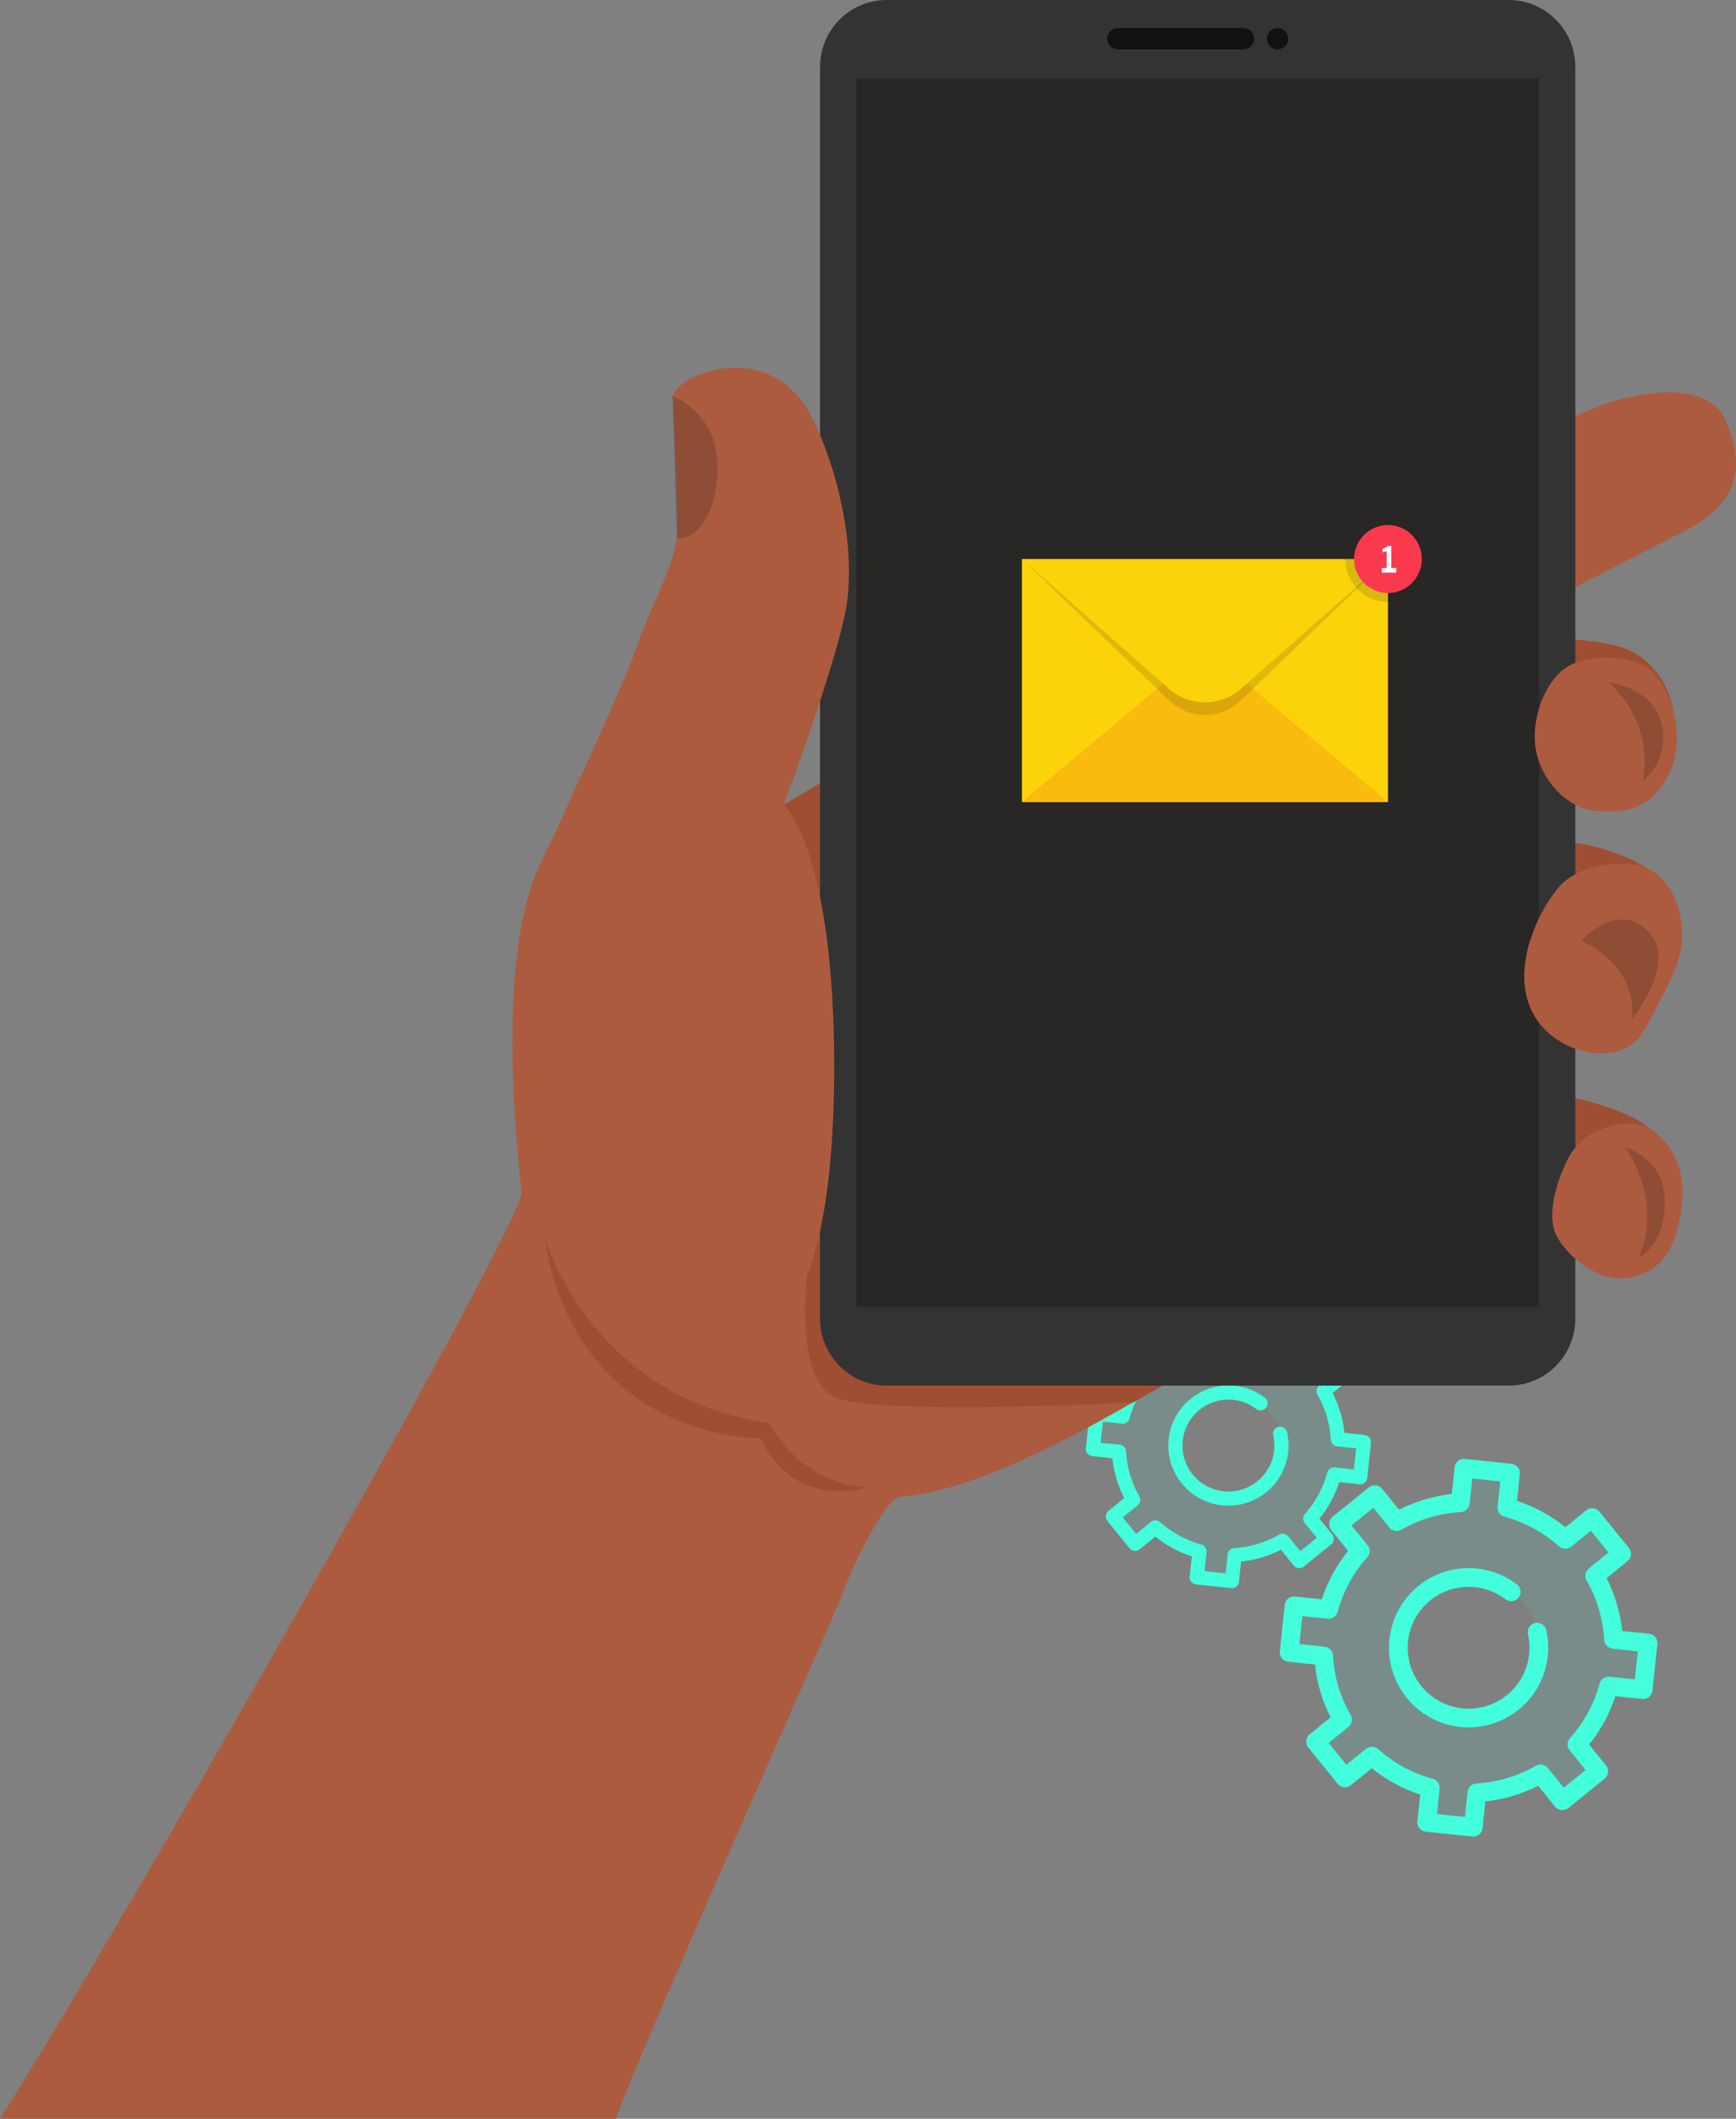 <svg width="227" height="277" viewBox="0 0 227 277" fill="none" xmlns="http://www.w3.org/2000/svg">
<rect x="0" y="0" width="227" height="277" fill="#808080" stroke="none"/>
<g clip-path="url(#clip0_132_3)">
<path opacity="0.1" fill-rule="evenodd" clip-rule="evenodd" d="M187.898 237.155L188.245 233.866C188.275 233.576 188.202 233.285 188.037 233.045C187.872 232.805 187.628 232.631 187.347 232.555C184.699 231.835 182.257 230.506 180.215 228.674C179.999 228.479 179.72 228.367 179.428 228.359C179.137 228.351 178.852 228.447 178.625 228.63L176.049 230.715L173.743 227.866L176.318 225.781C176.544 225.598 176.698 225.341 176.751 225.056C176.805 224.77 176.756 224.475 176.612 224.223C175.242 221.846 174.452 219.179 174.309 216.439C174.294 216.148 174.175 215.872 173.974 215.66C173.773 215.449 173.504 215.316 173.214 215.286L169.912 214.938L170.297 211.284L173.598 211.631C173.889 211.662 174.18 211.588 174.421 211.422C174.661 211.257 174.835 211.011 174.91 210.729C175.621 208.079 176.948 205.634 178.783 203.594C178.976 203.377 179.086 203.099 179.092 202.809C179.099 202.518 179.003 202.235 178.82 202.009L176.734 199.434L179.584 197.127L181.669 199.703C181.853 199.93 182.111 200.083 182.398 200.136C182.685 200.189 182.981 200.137 183.234 199.991C185.612 198.624 188.278 197.832 191.017 197.679C191.307 197.663 191.582 197.544 191.793 197.344C192.004 197.144 192.136 196.876 192.168 196.587L192.514 193.297L196.169 193.682L195.822 196.971C195.792 197.261 195.865 197.552 196.03 197.792C196.195 198.032 196.439 198.206 196.72 198.282C199.368 199.002 201.81 200.331 203.852 202.164C204.068 202.359 204.347 202.471 204.639 202.479C204.93 202.487 205.215 202.391 205.442 202.208L208.018 200.123L210.324 202.972L207.749 205.057C207.523 205.239 207.369 205.496 207.316 205.782C207.262 206.067 207.311 206.362 207.455 206.615C208.825 208.992 209.614 211.659 209.757 214.399C209.773 214.69 209.892 214.966 210.093 215.177C210.294 215.388 210.563 215.521 210.853 215.551L214.155 215.899L213.77 219.554L210.469 219.206C210.178 219.176 209.887 219.25 209.646 219.415C209.406 219.581 209.232 219.826 209.157 220.108C208.446 222.759 207.119 225.203 205.284 227.242C205.091 227.459 204.981 227.738 204.975 228.028C204.968 228.318 205.064 228.602 205.247 228.827L207.333 231.403L204.483 233.709L202.398 231.134C202.214 230.908 201.956 230.754 201.669 230.702C201.382 230.649 201.086 230.7 200.833 230.846C198.455 232.213 195.789 233.005 193.05 233.158C192.76 233.174 192.485 233.292 192.274 233.493C192.063 233.693 191.93 233.961 191.899 234.251L191.553 237.54L187.898 237.155ZM201.171 216.38C200.98 218.187 200.259 219.897 199.096 221.294C197.934 222.691 196.384 223.712 194.642 224.228C192.899 224.744 191.043 224.732 189.308 224.193C187.573 223.654 186.036 222.612 184.893 221.2C183.749 219.787 183.05 218.068 182.884 216.258C182.718 214.449 183.093 212.631 183.96 211.034C184.827 209.437 186.148 208.133 187.757 207.287C189.365 206.441 191.188 206.091 192.995 206.282C195.418 206.537 197.641 207.744 199.174 209.638C200.707 211.532 201.426 213.957 201.171 216.38Z" fill="#43FFDC"/>
<path fill-rule="evenodd" clip-rule="evenodd" d="M202.389 216.508C202.509 215.369 202.441 214.217 202.186 213.1C202.111 212.786 201.915 212.515 201.641 212.345C201.367 212.174 201.037 212.119 200.723 212.191C200.408 212.263 200.135 212.456 199.962 212.728C199.789 213 199.73 213.329 199.798 213.645C200.216 215.472 199.977 217.387 199.121 219.055C198.266 220.723 196.85 222.035 195.122 222.762C193.394 223.488 191.466 223.581 189.676 223.026C187.886 222.47 186.349 221.301 185.337 219.724C184.324 218.147 183.9 216.264 184.139 214.405C184.378 212.546 185.265 210.831 186.644 209.562C188.024 208.293 189.806 207.551 191.678 207.467C193.551 207.383 195.393 207.961 196.88 209.102C197.138 209.29 197.46 209.371 197.777 209.326C198.093 209.28 198.38 209.113 198.575 208.86C198.77 208.606 198.858 208.286 198.82 207.969C198.782 207.651 198.622 207.361 198.373 207.16C196.545 205.757 194.304 205 192 205.008C189.696 205.015 187.46 205.786 185.641 207.2C183.823 208.615 182.524 210.592 181.95 212.823C181.375 215.054 181.557 217.413 182.466 219.53C183.376 221.647 184.961 223.402 186.975 224.521C188.989 225.64 191.317 226.06 193.595 225.715C195.873 225.369 197.971 224.278 199.563 222.612C201.154 220.946 202.148 218.8 202.389 216.508ZM193.862 239.015L194.23 235.516C196.636 235.255 198.975 234.56 201.134 233.466L203.35 236.203C203.555 236.455 203.851 236.616 204.174 236.65C204.497 236.684 204.82 236.588 205.073 236.384L209.826 232.536C210.078 232.332 210.239 232.036 210.273 231.713C210.307 231.39 210.212 231.066 210.007 230.814L207.789 228.074C209.313 226.194 210.478 224.05 211.226 221.75L214.732 222.118C215.055 222.152 215.379 222.057 215.631 221.852C215.884 221.648 216.045 221.351 216.079 221.028L216.72 214.937C216.754 214.614 216.658 214.29 216.453 214.038C216.249 213.785 215.953 213.624 215.629 213.59L212.123 213.222C211.87 210.815 211.177 208.476 210.078 206.32L212.817 204.102C213.07 203.898 213.231 203.601 213.265 203.278C213.299 202.955 213.203 202.632 212.999 202.379L209.151 197.626C208.946 197.374 208.65 197.213 208.327 197.179C208.004 197.145 207.681 197.241 207.428 197.445L204.691 199.66C202.807 198.141 200.664 196.975 198.365 196.218L198.733 192.72C198.767 192.397 198.672 192.074 198.467 191.821C198.263 191.569 197.966 191.408 197.643 191.374L191.552 190.733C191.229 190.699 190.905 190.794 190.653 190.999C190.4 191.203 190.239 191.5 190.205 191.823L189.837 195.32C187.431 195.582 185.092 196.277 182.933 197.371L180.717 194.634C180.512 194.382 180.216 194.221 179.893 194.187C179.57 194.153 179.247 194.248 178.994 194.453L174.241 198.301C173.997 198.51 173.842 198.806 173.808 199.126C173.774 199.446 173.864 199.768 174.06 200.023L176.278 202.763C174.754 204.643 173.589 206.787 172.841 209.088L169.335 208.719C169.012 208.685 168.689 208.781 168.436 208.985C168.184 209.189 168.023 209.486 167.989 209.809L167.348 215.9C167.314 216.223 167.409 216.547 167.614 216.799C167.818 217.052 168.115 217.213 168.438 217.247L171.944 217.616C172.197 220.022 172.89 222.361 173.989 224.517L171.25 226.735C171.005 226.945 170.85 227.24 170.816 227.561C170.783 227.881 170.873 228.202 171.068 228.458L174.916 233.21C175.121 233.463 175.417 233.624 175.74 233.658C176.063 233.692 176.387 233.596 176.639 233.392L179.376 231.177C181.26 232.696 183.403 233.862 185.702 234.619L185.334 238.117C185.3 238.44 185.396 238.764 185.6 239.016C185.804 239.269 186.101 239.43 186.424 239.464L192.515 240.105C192.838 240.139 193.162 240.043 193.414 239.838C193.667 239.634 193.828 239.338 193.862 239.015ZM187.899 237.155L188.245 233.866C188.275 233.576 188.202 233.285 188.037 233.045C187.872 232.805 187.628 232.631 187.347 232.555C184.699 231.835 182.257 230.506 180.215 228.674C179.999 228.479 179.72 228.367 179.428 228.359C179.137 228.351 178.852 228.447 178.625 228.63L176.049 230.715L173.743 227.866L176.318 225.781C176.544 225.598 176.698 225.341 176.751 225.056C176.805 224.77 176.756 224.475 176.612 224.223C175.242 221.846 174.452 219.179 174.309 216.439C174.294 216.148 174.175 215.872 173.974 215.66C173.773 215.449 173.504 215.316 173.214 215.286L169.912 214.938L170.297 211.284L173.598 211.631C173.889 211.662 174.18 211.588 174.421 211.422C174.661 211.257 174.835 211.011 174.91 210.729C175.621 208.079 176.948 205.634 178.783 203.594C178.976 203.377 179.086 203.099 179.092 202.809C179.099 202.518 179.003 202.235 178.82 202.009L176.735 199.434L179.584 197.127L181.669 199.703C181.853 199.93 182.111 200.083 182.398 200.136C182.685 200.189 182.981 200.137 183.234 199.991C185.612 198.624 188.278 197.832 191.017 197.679C191.307 197.663 191.582 197.544 191.793 197.344C192.004 197.144 192.137 196.876 192.168 196.587L192.514 193.297L196.169 193.682L195.822 196.971C195.792 197.261 195.865 197.552 196.03 197.792C196.195 198.032 196.439 198.206 196.72 198.282C199.368 199.002 201.81 200.331 203.852 202.164C204.068 202.359 204.347 202.471 204.639 202.479C204.93 202.487 205.215 202.391 205.442 202.208L208.018 200.123L210.324 202.972L207.749 205.057C207.523 205.239 207.37 205.496 207.316 205.782C207.262 206.067 207.311 206.362 207.455 206.615C208.825 208.992 209.614 211.659 209.758 214.399C209.773 214.69 209.892 214.966 210.093 215.177C210.294 215.388 210.563 215.521 210.853 215.551L214.155 215.899L213.77 219.554L210.469 219.206C210.178 219.176 209.887 219.25 209.646 219.415C209.406 219.581 209.232 219.826 209.157 220.108C208.447 222.759 207.12 225.203 205.284 227.242C205.091 227.459 204.981 227.738 204.975 228.028C204.968 228.318 205.065 228.602 205.247 228.827L207.333 231.403L204.483 233.709L202.398 231.134C202.214 230.908 201.956 230.754 201.669 230.701C201.382 230.649 201.086 230.7 200.833 230.846C198.455 232.213 195.789 233.005 193.05 233.158C192.76 233.174 192.485 233.292 192.274 233.493C192.063 233.693 191.93 233.961 191.899 234.251L191.553 237.54L187.899 237.155Z" fill="#43FFDC"/>
</g>
<g clip-path="url(#clip1_132_3)">
<path opacity="0.1" fill-rule="evenodd" clip-rule="evenodd" d="M157.505 205.4L157.766 202.916C157.789 202.697 157.734 202.478 157.61 202.296C157.485 202.115 157.3 201.984 157.088 201.926C155.089 201.383 153.245 200.379 151.703 198.996C151.54 198.848 151.329 198.764 151.109 198.758C150.889 198.751 150.674 198.824 150.502 198.962L148.558 200.537L146.816 198.386L148.761 196.811C148.931 196.673 149.047 196.479 149.088 196.263C149.128 196.048 149.091 195.825 148.983 195.634C147.948 193.84 147.352 191.826 147.244 189.757C147.232 189.537 147.142 189.329 146.991 189.169C146.839 189.009 146.635 188.909 146.417 188.886L143.924 188.624L144.214 185.864L146.707 186.126C146.926 186.15 147.146 186.094 147.328 185.969C147.51 185.844 147.641 185.658 147.698 185.445C148.234 183.444 149.236 181.598 150.622 180.058C150.768 179.894 150.85 179.684 150.855 179.465C150.861 179.245 150.788 179.031 150.65 178.861L149.075 176.916L151.226 175.175L152.801 177.12C152.94 177.291 153.135 177.407 153.352 177.446C153.568 177.486 153.792 177.447 153.983 177.337C155.779 176.305 157.791 175.707 159.86 175.591C160.079 175.579 160.286 175.49 160.446 175.339C160.605 175.187 160.705 174.985 160.729 174.767L160.99 172.283L163.75 172.573L163.488 175.057C163.465 175.276 163.521 175.495 163.645 175.677C163.769 175.858 163.954 175.989 164.166 176.047C166.165 176.59 168.009 177.594 169.551 178.978C169.715 179.125 169.925 179.21 170.145 179.216C170.366 179.222 170.581 179.149 170.752 179.011L172.697 177.436L174.439 179.588L172.494 181.162C172.323 181.3 172.208 181.494 172.167 181.71C172.126 181.925 172.163 182.148 172.272 182.339C173.307 184.133 173.903 186.148 174.011 188.217C174.023 188.436 174.112 188.645 174.264 188.804C174.416 188.964 174.619 189.064 174.838 189.087L177.331 189.349L177.041 192.109L174.548 191.847C174.328 191.823 174.108 191.879 173.927 192.004C173.745 192.129 173.614 192.315 173.557 192.528C173.021 194.529 172.019 196.375 170.633 197.915C170.487 198.078 170.404 198.289 170.399 198.508C170.394 198.727 170.467 198.941 170.605 199.112L172.18 201.057L170.028 202.798L168.454 200.853C168.315 200.682 168.119 200.566 167.903 200.527C167.686 200.487 167.463 200.526 167.272 200.636C165.476 201.668 163.463 202.266 161.395 202.381C161.176 202.393 160.968 202.483 160.809 202.634C160.65 202.785 160.549 202.988 160.526 203.207L160.265 205.69L157.505 205.4ZM167.527 189.713C167.383 191.077 166.838 192.368 165.961 193.423C165.083 194.478 163.912 195.249 162.597 195.639C161.281 196.028 159.88 196.019 158.569 195.612C157.259 195.205 156.099 194.418 155.235 193.352C154.372 192.285 153.844 190.987 153.719 189.62C153.593 188.254 153.876 186.881 154.531 185.675C155.186 184.47 156.183 183.485 157.398 182.846C158.612 182.208 159.989 181.944 161.353 182.087C163.183 182.28 164.862 183.191 166.019 184.621C167.177 186.051 167.719 187.883 167.527 189.713Z" fill="#43FFDC"/>
<path fill-rule="evenodd" clip-rule="evenodd" d="M168.447 189.81C168.538 188.949 168.486 188.079 168.294 187.236C168.237 186.999 168.089 186.794 167.882 186.665C167.675 186.537 167.426 186.495 167.189 186.55C166.951 186.604 166.745 186.749 166.614 186.955C166.483 187.16 166.439 187.409 166.49 187.647C166.806 189.027 166.625 190.473 165.979 191.733C165.333 192.992 164.264 193.983 162.959 194.531C161.655 195.08 160.199 195.151 158.847 194.731C157.495 194.311 156.335 193.429 155.57 192.238C154.806 191.047 154.485 189.625 154.666 188.221C154.847 186.818 155.517 185.523 156.558 184.564C157.599 183.606 158.945 183.046 160.359 182.982C161.773 182.919 163.164 183.356 164.287 184.217C164.482 184.359 164.725 184.42 164.964 184.386C165.203 184.352 165.419 184.225 165.566 184.034C165.714 183.842 165.78 183.601 165.752 183.361C165.723 183.121 165.602 182.902 165.414 182.75C164.034 181.691 162.342 181.12 160.602 181.125C158.862 181.131 157.174 181.713 155.801 182.781C154.427 183.849 153.447 185.342 153.013 187.027C152.579 188.712 152.716 190.493 153.403 192.091C154.09 193.689 155.287 195.015 156.808 195.86C158.328 196.705 160.086 197.022 161.806 196.761C163.526 196.5 165.111 195.677 166.313 194.419C167.514 193.161 168.265 191.54 168.447 189.81ZM162.008 206.804L162.286 204.162C164.103 203.965 165.869 203.441 167.499 202.615L169.173 204.681C169.327 204.871 169.551 204.993 169.795 205.018C170.039 205.044 170.283 204.972 170.473 204.818L174.062 201.912C174.253 201.758 174.374 201.534 174.4 201.29C174.426 201.046 174.354 200.802 174.199 200.612L172.525 198.543C173.675 197.123 174.555 195.505 175.12 193.767L177.767 194.046C178.011 194.071 178.255 193.999 178.446 193.845C178.636 193.69 178.758 193.467 178.784 193.223L179.268 188.623C179.293 188.379 179.221 188.135 179.067 187.944C178.912 187.754 178.689 187.632 178.445 187.606L175.797 187.328C175.606 185.511 175.082 183.744 174.253 182.117L176.321 180.441C176.512 180.287 176.633 180.063 176.659 179.819C176.685 179.575 176.612 179.331 176.458 179.141L173.553 175.552C173.398 175.361 173.174 175.24 172.931 175.214C172.687 175.188 172.442 175.26 172.252 175.415L170.185 177.088C168.762 175.94 167.144 175.06 165.408 174.488L165.686 171.847C165.712 171.603 165.64 171.359 165.485 171.168C165.331 170.978 165.107 170.856 164.863 170.83L160.264 170.346C160.02 170.321 159.775 170.393 159.585 170.547C159.394 170.702 159.273 170.925 159.247 171.169L158.969 173.811C157.152 174.008 155.386 174.533 153.756 175.359L152.082 173.292C151.928 173.102 151.704 172.98 151.46 172.955C151.216 172.929 150.972 173.001 150.781 173.155L147.192 176.061C147.008 176.219 146.89 176.442 146.865 176.684C146.84 176.926 146.908 177.169 147.055 177.362L148.73 179.431C147.58 180.85 146.7 182.469 146.135 184.206L143.488 183.928C143.244 183.902 142.999 183.974 142.809 184.129C142.618 184.283 142.497 184.507 142.471 184.751L141.987 189.35C141.961 189.594 142.033 189.839 142.188 190.029C142.342 190.22 142.566 190.342 142.81 190.367L145.458 190.646C145.649 192.463 146.172 194.229 147.002 195.857L144.933 197.532C144.749 197.69 144.632 197.913 144.606 198.155C144.581 198.397 144.649 198.64 144.796 198.833L147.702 202.421C147.856 202.612 148.08 202.733 148.324 202.759C148.568 202.785 148.812 202.713 149.003 202.558L151.07 200.886C152.492 202.033 154.11 202.913 155.846 203.485L155.568 206.126C155.543 206.37 155.615 206.615 155.769 206.805C155.924 206.996 156.147 207.117 156.391 207.143L160.991 207.627C161.235 207.653 161.479 207.581 161.67 207.426C161.861 207.272 161.982 207.048 162.008 206.804ZM157.505 205.4L157.766 202.916C157.789 202.698 157.734 202.478 157.61 202.297C157.485 202.115 157.3 201.984 157.088 201.926C155.089 201.383 153.245 200.379 151.703 198.996C151.54 198.848 151.329 198.764 151.109 198.758C150.889 198.752 150.674 198.824 150.502 198.963L148.558 200.537L146.816 198.386L148.761 196.811C148.931 196.673 149.047 196.479 149.088 196.264C149.128 196.048 149.091 195.825 148.983 195.635C147.948 193.84 147.352 191.826 147.244 189.757C147.232 189.537 147.142 189.329 146.991 189.169C146.839 189.01 146.635 188.909 146.417 188.886L143.924 188.624L144.214 185.864L146.707 186.127C146.926 186.15 147.146 186.094 147.328 185.969C147.51 185.844 147.641 185.658 147.698 185.445C148.234 183.444 149.236 181.598 150.622 180.058C150.768 179.894 150.85 179.684 150.855 179.465C150.861 179.246 150.788 179.032 150.65 178.861L149.075 176.917L151.226 175.175L152.801 177.12C152.94 177.291 153.135 177.407 153.352 177.447C153.568 177.486 153.792 177.448 153.983 177.337C155.779 176.305 157.791 175.707 159.86 175.591C160.079 175.579 160.286 175.49 160.446 175.339C160.605 175.188 160.705 174.985 160.729 174.767L160.99 172.283L163.75 172.573L163.488 175.057C163.465 175.276 163.521 175.496 163.645 175.677C163.769 175.858 163.954 175.99 164.166 176.047C166.165 176.591 168.009 177.594 169.551 178.978C169.715 179.126 169.925 179.21 170.145 179.216C170.366 179.222 170.581 179.15 170.752 179.011L172.697 177.437L174.439 179.588L172.494 181.162C172.323 181.3 172.208 181.494 172.167 181.71C172.126 181.925 172.163 182.148 172.272 182.339C173.307 184.134 173.903 186.148 174.011 188.217C174.023 188.437 174.112 188.645 174.264 188.804C174.416 188.964 174.619 189.064 174.838 189.087L177.331 189.349L177.041 192.109L174.548 191.847C174.328 191.824 174.108 191.88 173.927 192.004C173.745 192.129 173.614 192.315 173.557 192.528C173.021 194.529 172.019 196.375 170.633 197.915C170.487 198.079 170.404 198.289 170.399 198.508C170.394 198.727 170.467 198.941 170.605 199.112L172.18 201.057L170.028 202.798L168.454 200.853C168.315 200.683 168.119 200.567 167.903 200.527C167.686 200.487 167.463 200.526 167.272 200.636C165.476 201.668 163.463 202.266 161.395 202.382C161.176 202.394 160.968 202.483 160.809 202.634C160.65 202.786 160.549 202.988 160.526 203.207L160.265 205.691L157.505 205.4Z" fill="#43FFDC"/>
</g>
<g clip-path="url(#clip2_132_3)">
<path d="M196.132 83.586C196.399 83.586 208.589 82.768 213.307 85.136C217.971 87.477 218.777 92.729 218.777 92.729L205.015 101.864L191.869 104.093L196.132 83.586Z" fill="#9F4E32"/>
<path d="M109.635 165.155L110.544 100.48C107.09 102.487 102.474 105.216 102.474 105.216C102.474 105.216 108.681 88.667 110.453 80.457C112.225 72.247 109.09 61.574 105.682 54.869C102.274 48.164 95.392 46.798 90.141 49.669C89.245 50.159 88.428 50.743 87.95 51.798C87.95 51.798 88.825 67.439 88.505 70.33C88.096 74.025 84.96 79.635 83.325 84.423C81.689 89.212 73.98 106.073 70.784 112.611C64.695 125.064 67.648 150.376 68.194 155.849C68.579 159.719 15.822 252.038 0 276.999H80.528C83.336 268.803 109.132 211.149 110.045 208.666C111.953 203.466 116.022 195.752 117.678 195.667C133.696 194.846 165.936 171.995 165.936 171.995L169.344 165.153H109.635V165.155Z" fill="#AD5B3F"/>
<path d="M110.544 100.48C107.09 102.487 102.474 105.216 102.474 105.216L109.678 162.037L110.543 100.48H110.544Z" fill="#9F4E32"/>
<path d="M106.509 159.266C106.509 159.266 102.33 180.124 109.399 182.76C115.76 185.132 148.175 183.331 148.175 183.331L156.929 178.382L106.509 159.267V159.266Z" fill="#9F4E32"/>
<path d="M114.578 100.48C114.432 100.565 114.282 100.652 114.132 100.74L114.575 100.676L114.578 100.481V100.48Z" fill="#AD5B3F"/>
<path d="M194.578 82.74C194.578 82.74 214.49 72.294 219.893 69.634C226.956 66.156 228.519 61.465 225.623 54.922C223.272 49.611 214.165 51.177 209.235 53.05C204.305 54.922 188.183 62.679 188.183 62.679L194.579 82.74H194.578Z" fill="#AD5B3F"/>
<path d="M190.793 110.512C190.793 110.512 199.231 108.997 206.426 110.245C213.621 111.493 217.286 114.858 217.286 114.858L213.444 129.681C213.444 129.681 198.077 124.867 190.794 125.848V110.512H190.793Z" fill="#9F4E32"/>
<path d="M194.445 141.718C194.445 141.718 210.925 143.107 215.92 147.717V159.817L192.491 156.874L194.445 141.718Z" fill="#9F4E32"/>
<path d="M197.276 0H115.944C111.132 0 107.231 3.915 107.231 8.745V172.401C107.231 177.231 111.132 181.146 115.944 181.146H197.276C202.088 181.146 205.988 177.231 205.988 172.401V8.745C205.988 3.915 202.088 0 197.276 0Z" fill="#333333"/>
<path d="M201.249 10.252H111.971V170.893H201.249V10.252Z" fill="#292626"/>
<path d="M146.167 6.455C145.399 6.455 144.776 5.828 144.776 5.059C144.776 4.29 145.4 3.663 146.167 3.663H162.595C163.362 3.663 163.985 4.29 163.985 5.059C163.985 5.828 163.361 6.455 162.595 6.455H146.167Z" fill="#111111"/>
<path d="M167.097 6.454C167.865 6.43 168.468 5.786 168.444 5.015C168.42 4.244 167.778 3.639 167.01 3.663C166.243 3.687 165.64 4.332 165.664 5.102C165.688 5.873 166.329 6.478 167.097 6.454Z" fill="#111111"/>
<path d="M204.116 115.683C202.23 117.638 198.697 123.529 199.408 129.145C200.119 134.762 205.093 137.615 209.178 137.705C213.264 137.794 214.508 135.743 215.93 132.979C217.351 130.215 219.734 126.415 219.952 122.815C220.129 119.873 219.039 114.97 215.042 113.365C212.606 112.387 206.87 112.83 204.116 115.683Z" fill="#AD5B3F"/>
<path d="M106.127 54.505C102.719 47.8 96.108 46.843 90.655 49.305C89.666 49.751 88.389 50.697 87.951 51.798C87.951 51.798 88.841 67.307 88.506 70.331C88.097 74.026 84.961 79.635 83.326 84.424C82.108 87.988 77.495 98.218 73.922 105.926L103.782 101.645C105.703 96.316 109.196 86.285 110.454 80.457C112.226 72.247 109.535 61.21 106.127 54.505Z" fill="#AD5B3F"/>
<path d="M204.838 87.242C202.115 89.014 200.308 93.662 200.751 97.495C201.196 101.328 204.393 105.697 208.923 106.054C213.453 106.411 216.296 105.163 218.338 100.972C219.467 98.656 219.507 95.428 218.777 92.728C218.185 90.541 217.024 88.734 216.029 87.776C213.808 85.636 207.747 85.347 204.837 87.242H204.838Z" fill="#AD5B3F"/>
<path d="M205.104 151.346C203.657 154.131 202.373 158.211 203.25 160.886C204.127 163.56 208.502 167.489 212.388 167.127C217.286 166.67 219.413 163.024 219.97 157.022C220.437 152.003 217.718 148.492 215.319 147.334C212.92 146.175 207.236 147.244 205.104 151.346Z" fill="#AD5B3F"/>
<path d="M102.475 105.216C102.475 105.216 109.113 111.121 109.081 139.704C109.051 166.198 103.083 170.901 103.083 170.901L102.475 105.216Z" fill="#AD5B3F"/>
<path d="M210.309 89.192C210.309 89.192 216.261 93.918 214.839 102.12C214.839 102.12 218.399 99.445 217.285 94.631C216.172 89.817 210.309 89.192 210.309 89.192Z" fill="#502F26" fill-opacity="0.31"/>
<path d="M206.757 122.983C206.757 122.983 214.04 125.836 213.419 133.236C213.419 133.236 219.27 126.037 215.728 122.002C211.747 117.467 206.757 122.983 206.757 122.983Z" fill="#502F26" fill-opacity="0.31"/>
<path d="M212.509 149.998C212.509 149.998 217.572 156.775 214.285 164.442C214.285 164.442 218.19 162.49 217.619 156.061C217.2 151.335 212.509 149.998 212.509 149.998V149.998Z" fill="#502F26" fill-opacity="0.31"/>
<path d="M88.506 70.331C91.433 70.772 94.245 66.158 93.768 59.932C93.291 53.706 87.952 51.799 87.952 51.799L88.507 70.331H88.506Z" fill="#502F26" fill-opacity="0.31"/>
<path d="M71.177 161.637C71.177 161.637 77.137 182.76 100.583 186.044C100.583 186.044 104.421 193.976 113.488 194.436C113.488 194.436 104.037 197.72 99.492 188.051C99.492 188.051 75.356 188.456 71.176 161.637H71.177Z" fill="#9F4E32"/>
<path d="M181.489 73.086H133.628V104.847H181.489V73.086Z" fill="#FCD30B"/>
<path d="M152.996 88.62L133.628 104.847H181.489L162.121 88.62C159.482 86.543 155.635 86.543 152.996 88.62Z" fill="#F9BB0D"/>
<path opacity="0.2" d="M152.996 91.698L133.628 73.086H181.489L162.121 91.698C159.482 94.08 155.635 94.08 152.996 91.698Z" fill="#635107"/>
<path d="M152.996 90.178L133.628 73.085H181.489L162.121 90.178C159.482 92.366 155.635 92.366 152.996 90.178Z" fill="#FCD30B"/>
<path opacity="0.15" d="M175.901 73.086C175.906 76.18 178.403 78.688 181.485 78.695V73.086H175.901Z" fill="#1E1E1E"/>
<path d="M183.183 77.191C185.441 76.252 186.514 73.653 185.578 71.385C184.643 69.118 182.053 68.042 179.794 68.981C177.536 69.92 176.463 72.519 177.399 74.786C178.334 77.054 180.924 78.13 183.183 77.191Z" fill="#F93A4C"/>
<path d="M181.92 74.254V71.375H181.458C181.42 71.419 181.372 71.461 181.313 71.502C181.253 71.543 181.189 71.58 181.12 71.614C181.052 71.647 180.988 71.677 180.927 71.703C180.865 71.729 180.814 71.75 180.774 71.764V72.215C180.795 72.207 180.83 72.195 180.881 72.18C180.932 72.165 180.988 72.15 181.049 72.134C181.11 72.118 181.166 72.102 181.217 72.084C181.268 72.066 181.302 72.053 181.319 72.045V74.254H180.687V74.859H182.569V74.254H181.921H181.92Z" fill="white"/>
</g>
<defs>
<clipPath id="clip0_132_3">
<rect width="49" height="49" fill="white" transform="translate(218.963 193.617) rotate(96.007)"/>
</clipPath>
<clipPath id="clip1_132_3">
<rect width="37" height="37" fill="white" transform="translate(180.962 172.524) rotate(96.007)"/>
</clipPath>
<clipPath id="clip2_132_3">
<rect width="227" height="277" fill="white"/>
</clipPath>
</defs>
</svg>
